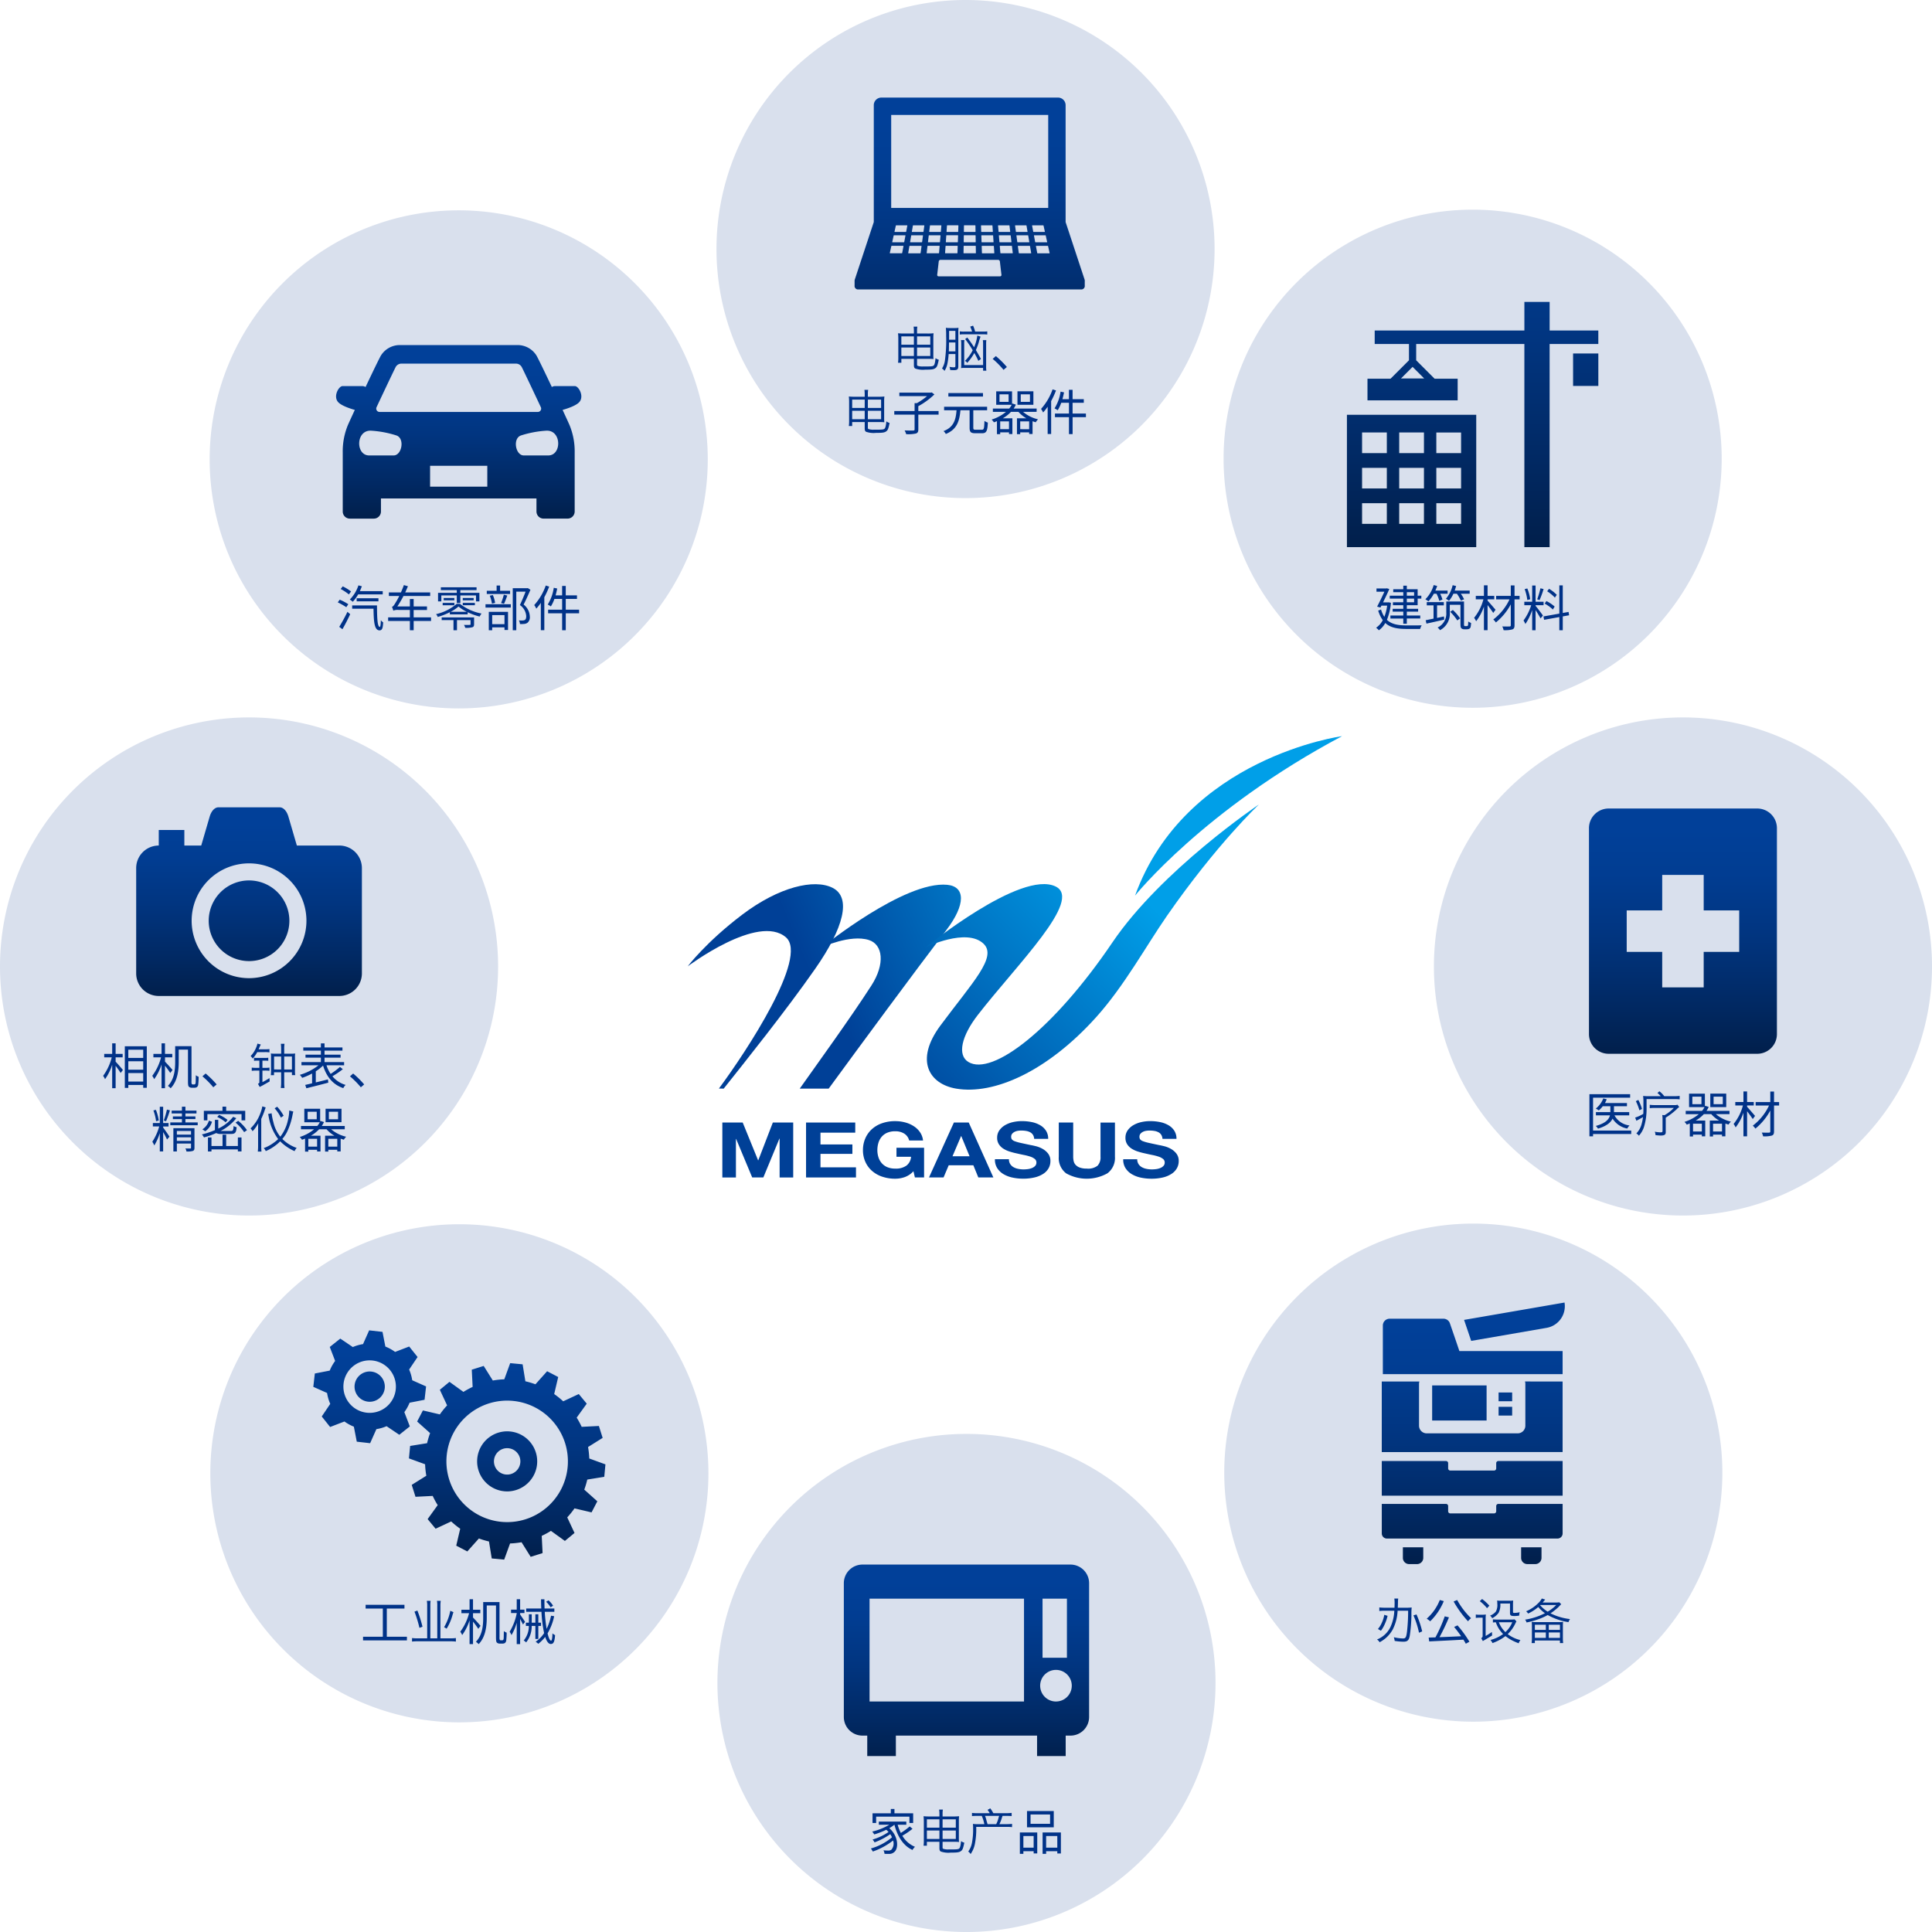 <svg xmlns="http://www.w3.org/2000/svg" xmlns:xlink="http://www.w3.org/1999/xlink" width="550" height="550" viewBox="0 0 550 550">
  <defs>
    <linearGradient id="linear-gradient" x1="3.483" y1="-1.165" x2="-0.006" y2="0.736" gradientUnits="objectBoundingBox">
      <stop offset="0.365" stop-color="#009fe8"/>
      <stop offset="0.8" stop-color="#004097"/>
    </linearGradient>
    <linearGradient id="linear-gradient-2" x1="2.918" y1="-0.912" x2="-0.459" y2="1.002" xlink:href="#linear-gradient"/>
    <linearGradient id="linear-gradient-3" x1="1.319" y1="-0.254" x2="-0.506" y2="1.275" xlink:href="#linear-gradient"/>
    <linearGradient id="linear-gradient-4" x1="-3.612" y1="25.55" x2="-6.242" y2="27.999" xlink:href="#linear-gradient"/>
    <linearGradient id="linear-gradient-5" x1="0.5" y1="0.983" x2="0.5" y2="0.087" gradientUnits="objectBoundingBox">
      <stop offset="0" stop-color="#01204d"/>
      <stop offset="0.206" stop-color="#012963"/>
      <stop offset="0.525" stop-color="#013580"/>
      <stop offset="0.8" stop-color="#013d92"/>
      <stop offset="1" stop-color="#014099"/>
    </linearGradient>
  </defs>
  <g id="グループ_2256" data-name="グループ 2256" transform="translate(12374 21828)">
    <path id="パス_994" data-name="パス 994" d="M70.9,0A70.9,70.9,0,1,1,0,70.9,70.9,70.9,0,0,1,70.9,0Z" transform="translate(-12169.764 -21419.797)" fill="#d9e0ed"/>
    <g id="グループ_1624" data-name="グループ 1624" transform="translate(-13161.875 -22106.5)">
      <rect id="長方形_1145" data-name="長方形 1145" width="203.298" height="141.444" transform="translate(973.982 482.912)" fill="none"/>
      <path id="パス_882" data-name="パス 882" d="M992.531,588.387c7.809-10.513,25.517-37.415,19.106-43.03-7.892-6.913-27.995,8.252-27.995,8.252s5.193-6.9,15.535-14.728c10.453-7.915,20.5-10.262,25.712-7.639,5.486,2.762,3.107,11.518-4.917,23.013-8.351,11.97-20.27,26.849-26.073,34.151" fill="url(#linear-gradient)"/>
      <path id="パス_883" data-name="パス 883" d="M1015.548,588.4c4.89-6.927,14.365-19.98,20.391-29.337,3.978-6.176,3.278-11.691-.718-12.961-5.3-1.684-13.306,2.059-13.306,2.059s23.369-18.95,35.605-17.776c5.172.495,5.339,5.581-.252,12.91-9.059,11.883-24.594,32.938-33.48,45.105" fill="url(#linear-gradient-2)"/>
      <path id="パス_884" data-name="パス 884" d="M1066.233,567.441c11.147-14.374,29.966-32.764,22.168-36.571-9.873-4.819-37.009,17.313-37.009,17.313s11.621-5.655,16.47-1.032c3.976,3.791-3.09,10.932-12.26,23.284-7.41,9.983-3.181,16.657,4.446,17.968,10.776,1.85,25.946-4.883,39.816-20.258,8.049-8.92,14.313-20.416,20.213-28.916,14.225-20.493,26.2-31.721,26.2-31.721s-27.753,18.65-41.731,39.294c-16.713,24.687-34.184,38.148-40.991,34.021C1060.339,578.871,1061.577,573.451,1066.233,567.441Z" fill="url(#linear-gradient-3)"/>
      <path id="パス_885" data-name="パス 885" d="M1169.92,488.071s-44.619,6-58.921,45.391C1111,533.462,1130.558,508.974,1169.92,488.071Z" fill="url(#linear-gradient-4)"/>
      <g id="グループ_1623" data-name="グループ 1623">
        <path id="パス_886" data-name="パス 886" d="M999.308,598.061l4.38,10.752h.053l4.145-10.752h5.8V613.7h-3.87V602.616h-.051l-4.583,11.081h-3.169l-4.582-10.972h-.052V613.7h-3.869V598.061Z" fill="#004097"/>
        <path id="パス_887" data-name="パス 887" d="M1031.347,598.061v2.883h-9.9V604.3h9.086v2.684h-9.086v3.83h10.109V613.7h-14.215V598.061Z" fill="#004097"/>
        <path id="パス_888" data-name="パス 888" d="M1045.475,613.58a8.1,8.1,0,0,1-2.708.473,11.317,11.317,0,0,1-3.877-.626,8.441,8.441,0,0,1-2.906-1.722,7.454,7.454,0,0,1-1.814-2.577,8.053,8.053,0,0,1-.631-3.192,8.369,8.369,0,0,1,.627-3.257,7.646,7.646,0,0,1,1.8-2.622,8.337,8.337,0,0,1,2.9-1.754,11.092,11.092,0,0,1,3.872-.637,10.851,10.851,0,0,1,2.8.36,8.607,8.607,0,0,1,2.442,1.06,6.246,6.246,0,0,1,1.8,1.727,5.164,5.164,0,0,1,.866,2.366H1046.7a3.253,3.253,0,0,0-1.417-1.972,4.7,4.7,0,0,0-2.546-.658,5.6,5.6,0,0,0-2.364.45,4.269,4.269,0,0,0-1.576,1.207,4.863,4.863,0,0,0-.879,1.722,7.239,7.239,0,0,0-.276,2,6.7,6.7,0,0,0,.277,1.919,4.773,4.773,0,0,0,.883,1.679,4.329,4.329,0,0,0,1.581,1.2,5.638,5.638,0,0,0,2.373.45,5.125,5.125,0,0,0,3.176-.86,3.485,3.485,0,0,0,1.3-2.5h-4.148v-2.567h7.86v8.447h-2.614l-.418-1.776A6.123,6.123,0,0,1,1045.475,613.58Z" fill="#004097"/>
        <path id="パス_889" data-name="パス 889" d="M1063.653,598.061l7.011,15.636h-4.28l-1.417-3.474h-7.012l-1.469,3.474h-4.148l7.088-15.636Zm.238,9.6-2.364-5.741h-.052l-2.443,5.741Z" fill="#004097"/>
        <path id="パス_890" data-name="パス 890" d="M1075.442,609.851a2.68,2.68,0,0,0,.908.888,4.33,4.33,0,0,0,1.33.5,7.516,7.516,0,0,0,1.579.164,9.879,9.879,0,0,0,1.184-.077,4.774,4.774,0,0,0,1.186-.3,2.593,2.593,0,0,0,.92-.6,1.361,1.361,0,0,0,.368-.978,1.264,1.264,0,0,0-.485-1.031,4.066,4.066,0,0,0-1.276-.659,14.848,14.848,0,0,0-1.787-.461q-1-.2-2.025-.439a20.214,20.214,0,0,1-2.051-.538,7.523,7.523,0,0,1-1.787-.822,4.165,4.165,0,0,1-1.276-1.262,3.319,3.319,0,0,1-.487-1.834,3.582,3.582,0,0,1,.619-2.1,5.1,5.1,0,0,1,1.615-1.481,7.748,7.748,0,0,1,2.261-.878,11.4,11.4,0,0,1,2.522-.286,14.179,14.179,0,0,1,2.824.275,7.8,7.8,0,0,1,2.4.892,4.907,4.907,0,0,1,1.669,1.572,4.169,4.169,0,0,1,.617,2.313h-3.988a2.416,2.416,0,0,0-.355-1.162,2.144,2.144,0,0,0-.8-.722,3.832,3.832,0,0,0-1.146-.373,8.415,8.415,0,0,0-1.407-.11,5.828,5.828,0,0,0-1,.087,3.059,3.059,0,0,0-.908.308,2.174,2.174,0,0,0-.672.548,1.3,1.3,0,0,0-.263.833,1.219,1.219,0,0,0,.212.745,1.854,1.854,0,0,0,.827.526,11.864,11.864,0,0,0,1.71.482q1.089.243,2.852.615.526.087,1.459.317a7.747,7.747,0,0,1,1.854.735,5.221,5.221,0,0,1,1.591,1.348,3.37,3.37,0,0,1,.669,2.16,4.114,4.114,0,0,1-.5,1.994,4.562,4.562,0,0,1-1.484,1.589,7.694,7.694,0,0,1-2.444,1.042,13.782,13.782,0,0,1-3.377.373,14.144,14.144,0,0,1-3.009-.318,8.323,8.323,0,0,1-2.575-.994,5.3,5.3,0,0,1-1.775-1.729,4.461,4.461,0,0,1-.63-2.5h3.988A2.468,2.468,0,0,0,1075.442,609.851Z" fill="#004097"/>
        <path id="パス_891" data-name="パス 891" d="M1103.148,612.508a12.029,12.029,0,0,1-11.776.011,5.482,5.482,0,0,1-2.087-4.732v-9.726h4.106v9.717a5.989,5.989,0,0,0,.132,1.248,2.33,2.33,0,0,0,.554,1.083,3.048,3.048,0,0,0,1.174.765,5.608,5.608,0,0,0,2.017.3,4.377,4.377,0,0,0,3.057-.821,3.444,3.444,0,0,0,.844-2.571v-9.717h4.107v9.726A5.444,5.444,0,0,1,1103.148,612.508Z" fill="#004097"/>
        <path id="パス_892" data-name="パス 892" d="M1111.965,609.851a2.691,2.691,0,0,0,.909.888,4.334,4.334,0,0,0,1.331.5,7.5,7.5,0,0,0,1.579.164,9.919,9.919,0,0,0,1.184-.077,4.776,4.776,0,0,0,1.185-.3,2.6,2.6,0,0,0,.92-.6,1.357,1.357,0,0,0,.369-.978,1.265,1.265,0,0,0-.486-1.031,4.069,4.069,0,0,0-1.276-.659,14.727,14.727,0,0,0-1.788-.461q-1-.2-2.023-.439a20.072,20.072,0,0,1-2.051-.538,7.554,7.554,0,0,1-1.789-.822,4.183,4.183,0,0,1-1.275-1.262,3.318,3.318,0,0,1-.486-1.834,3.575,3.575,0,0,1,.618-2.1,5.109,5.109,0,0,1,1.615-1.481,7.743,7.743,0,0,1,2.26-.878,11.412,11.412,0,0,1,2.523-.286,14.172,14.172,0,0,1,2.824.275,7.786,7.786,0,0,1,2.4.892,4.9,4.9,0,0,1,1.669,1.572,4.169,4.169,0,0,1,.617,2.313h-3.987a2.416,2.416,0,0,0-.356-1.162,2.13,2.13,0,0,0-.8-.722,3.8,3.8,0,0,0-1.144-.373,8.428,8.428,0,0,0-1.409-.11,5.833,5.833,0,0,0-1,.087,3.052,3.052,0,0,0-.908.308,2.174,2.174,0,0,0-.672.548,1.293,1.293,0,0,0-.262.833,1.225,1.225,0,0,0,.211.745,1.852,1.852,0,0,0,.828.526,11.771,11.771,0,0,0,1.709.482q1.089.243,2.853.615.525.087,1.458.317a7.753,7.753,0,0,1,1.855.735,5.227,5.227,0,0,1,1.589,1.348,3.359,3.359,0,0,1,.671,2.16,4.1,4.1,0,0,1-.5,1.994,4.553,4.553,0,0,1-1.484,1.589A7.689,7.689,0,0,1,1119,613.68a13.793,13.793,0,0,1-3.377.373,14.154,14.154,0,0,1-3.01-.318,8.323,8.323,0,0,1-2.575-.994,5.293,5.293,0,0,1-1.774-1.729,4.463,4.463,0,0,1-.631-2.5h3.988A2.486,2.486,0,0,0,1111.965,609.851Z" fill="#004097"/>
      </g>
    </g>
    <path id="パス_995" data-name="パス 995" d="M70.9,0A70.9,70.9,0,1,1,0,70.9,70.9,70.9,0,0,1,70.9,0Z" transform="translate(-12170.033 -21828)" fill="#d9e0ed"/>
    <path id="パス_996" data-name="パス 996" d="M70.9,0A70.9,70.9,0,1,1,0,70.9,70.9,70.9,0,0,1,70.9,0Z" transform="translate(-11965.797 -21623.764)" fill="#d9e0ed"/>
    <path id="パス_1006" data-name="パス 1006" d="M70.9,0A70.9,70.9,0,1,1,0,70.9,70.9,70.9,0,0,1,70.9,0Z" transform="translate(-12374 -21623.764)" fill="#d9e0ed"/>
    <path id="パス_997" data-name="パス 997" d="M70.9,0A70.9,70.9,0,1,1,0,70.9,70.9,70.9,0,0,1,70.9,0Z" transform="translate(-12314.315 -21768.125)" fill="#d9e0ed"/>
    <path id="パス_998" data-name="パス 998" d="M70.9,0A70.9,70.9,0,1,1,0,70.9,70.9,70.9,0,0,1,70.9,0Z" transform="translate(-12025.482 -21479.672)" fill="#d9e0ed"/>
    <path id="パス_999" data-name="パス 999" d="M70.9,0A70.9,70.9,0,1,1,0,70.9,70.9,70.9,0,0,1,70.9,0Z" transform="translate(-12025.672 -21768.314)" fill="#d9e0ed"/>
    <path id="パス_1000" data-name="パス 1000" d="M70.9,0A70.9,70.9,0,1,1,0,70.9,70.9,70.9,0,0,1,70.9,0Z" transform="translate(-12314.125 -21479.482)" fill="#d9e0ed"/>
    <path id="パス_1001" data-name="パス 1001" d="M-13.8-9.562v-.672a6.571,6.571,0,0,1,.084-1.288h-1.064a9.481,9.481,0,0,1,.084,1.288v.672h-3.15c-.434,0-.924-.028-1.372-.07a13.5,13.5,0,0,1,.084,1.582v5.516a9.25,9.25,0,0,1-.084,1.3h.952v-1.12h3.57V-.588c0,.588.1.84.406,1.008A6.587,6.587,0,0,0-11.48.728c1.918,0,2.464-.084,2.968-.49.406-.308.56-.728.9-2.338A2.632,2.632,0,0,1-8.3-2.394a2.532,2.532,0,0,0-.238-.14c-.126,1.3-.28,1.876-.546,2.1-.238.2-.686.252-2.086.252h-.9a4.391,4.391,0,0,1-1.568-.182A.352.352,0,0,1-13.8-.7V-2.352h3.29a13.008,13.008,0,0,1,1.4.056,8.717,8.717,0,0,1-.056-1.19v-4.83A12.252,12.252,0,0,1-9.1-9.632a15.206,15.206,0,0,1-1.806.07Zm-.9.812v2.38h-3.57V-8.75Zm0,3.178v2.408h-3.57V-5.572Zm.9-3.178h3.766v2.38H-13.8Zm0,3.178h3.766v2.408H-13.8ZM3.36-8.988a12.513,12.513,0,0,1-.924,3.346A31.669,31.669,0,0,0,.5-8.414l-.6.434A34.428,34.428,0,0,1,2.044-4.8,11.52,11.52,0,0,1-.168-1.764c.448.266.49.308.644.574a14.571,14.571,0,0,0,2.03-2.828c.49.868.686,1.246,1.148,2.24L4.4-2.31C3.864-3.29,3.262-4.326,2.94-4.844a15.89,15.89,0,0,0,.812-2.142,11.47,11.47,0,0,1,.532-1.68ZM-2.884-3.71V-.364c0,.35-.084.42-.448.42a5.758,5.758,0,0,1-1.246-.14,2.652,2.652,0,0,1,.2.9A9.6,9.6,0,0,0-3.3.868c.98,0,1.246-.238,1.246-1.134V-9.772A11.417,11.417,0,0,1-2-11.186a6.479,6.479,0,0,1-1.106.07H-4.354a8.673,8.673,0,0,1-1.246-.07,20.559,20.559,0,0,1,.084,2.324,41.662,41.662,0,0,1-.378,7.168,5.682,5.682,0,0,1-.8,2.086,2.991,2.991,0,0,1,.714.686,6.229,6.229,0,0,0,.84-2.142A20.536,20.536,0,0,0-4.8-3.71Zm0-4.088H-4.69l.014-.406v-2.114h1.792Zm0,.784V-4.48H-4.76c.028-.434.042-.91.042-1.442,0-.238.014-.6.014-1.092ZM2.73-10.108A8.414,8.414,0,0,0,2.142-11.8l-.812.28a7.747,7.747,0,0,1,.532,1.414H-.392a5.428,5.428,0,0,1-1.232-.084v.924a7.4,7.4,0,0,1,1.218-.07H4.97a9.208,9.208,0,0,1,1.218.07v-.91a7.443,7.443,0,0,1-1.26.07Zm2.2,2.436A7.214,7.214,0,0,1,5-6.608V-.574H-.378V-6.65a4.789,4.789,0,0,1,.07-1.036h-.98a5.909,5.909,0,0,1,.07,1.106V-.77A8.06,8.06,0,0,1-1.274.28,8.548,8.548,0,0,1-.168.224H5v.8h.938a6.2,6.2,0,0,1-.07-1.176v-6.4a8.1,8.1,0,0,1,.056-1.12ZM10.822.784l.952-.812A26.278,26.278,0,0,0,8.638-3.136l-.91.8A23.324,23.324,0,0,1,10.822.784ZM-27.8,8.438V7.766a6.571,6.571,0,0,1,.084-1.288h-1.064A9.481,9.481,0,0,1-28.7,7.766v.672h-3.15c-.434,0-.924-.028-1.372-.07a13.5,13.5,0,0,1,.084,1.582v5.516a9.25,9.25,0,0,1-.084,1.3h.952v-1.12h3.57v1.764c0,.588.1.84.406,1.008a6.587,6.587,0,0,0,2.814.308c1.918,0,2.464-.084,2.968-.49.406-.308.56-.728.9-2.338a2.632,2.632,0,0,1-.686-.294,2.532,2.532,0,0,0-.238-.14c-.126,1.3-.28,1.876-.546,2.1-.238.2-.686.252-2.086.252h-.9a4.391,4.391,0,0,1-1.568-.182A.352.352,0,0,1-27.8,17.3V15.648h3.29a13.008,13.008,0,0,1,1.4.056,8.717,8.717,0,0,1-.056-1.19V9.684a12.251,12.251,0,0,1,.07-1.316,15.206,15.206,0,0,1-1.806.07Zm-.9.812v2.38h-3.57V9.25Zm0,3.178v2.408h-3.57V12.428Zm.9-3.178h3.766v2.38H-27.8Zm0,3.178h3.766v2.408H-27.8Zm20.132.07H-13.44V11.126A21.164,21.164,0,0,0-8.862,7.78l-.756-.574-.252.056h-8.974V8.27h7.882a17.815,17.815,0,0,1-2.884,1.988H-14.5V12.5h-5.782v1.036H-14.5V17.72c0,.252-.084.322-.392.336s-1.33.014-2.45-.028a4.933,4.933,0,0,1,.448,1.064,10.373,10.373,0,0,0,2.758-.182c.518-.168.7-.49.7-1.19V13.534h5.768ZM4.97,7.388H-4.886v.994H4.97ZM2.87,17.832c-.546,0-.658-.1-.658-.574v-4.97H6.146V11.28H-6.1v1.008h3.542c-.21,2.618-.728,4.8-3.71,5.936a2.8,2.8,0,0,1,.658.812c3.22-1.3,3.892-3.752,4.158-6.748H1.162v4.984c0,1.19.336,1.554,1.582,1.554h2c1.218,0,1.5-.658,1.61-3.038a3.23,3.23,0,0,1-.966-.462c-.07,2.142-.154,2.506-.714,2.506ZM18.34,9.894H15.722V7.752H18.34Zm.98-3H14.784v3.836H19.32Zm-3.752,10.78V15.452h2.548v2.226Zm-3.192,0H9.87V15.452h2.506Zm-.112-7.784H9.674V7.752h2.59Zm7.98,2.842V11.8H13.706a7.944,7.944,0,0,0,.63-1.12l-1.008-.322-.084.182V6.9H8.736v3.836h4.41a5.892,5.892,0,0,1-.714,1.064H7.784v.938h3.738a11.873,11.873,0,0,1-4.088,2.2,4.264,4.264,0,0,1,.644.784,9.272,9.272,0,0,0,.868-.336v3.71H9.87v-.518h2.506v.476h.966V14.57h-2.73a10.2,10.2,0,0,0,2.338-1.834h2.114a8.669,8.669,0,0,0,2.254,1.834H14.644v4.522h.924v-.518h2.548v.476h.966V15.41c.294.112.6.21.9.294a4.7,4.7,0,0,1,.658-.84,10.069,10.069,0,0,1-4.27-2.128Zm4.536-6.4A16.149,16.149,0,0,1,21.5,11.9a5.821,5.821,0,0,1,.588,1.022A15.87,15.87,0,0,0,23.38,11.28v7.77h.994V9.67A24.52,24.52,0,0,0,25.76,6.646Zm9.492,6.888H30.478V10.16H33.67V9.138H30.478V6.464H29.442V9.138H27.58c.182-.63.336-1.288.462-1.946l-.98-.21a12.389,12.389,0,0,1-1.722,4.774,6.056,6.056,0,0,1,.9.532,10.759,10.759,0,0,0,1.008-2.128h2.2v3.066h-3.99v1.022h3.99v4.83h1.036v-4.83h3.794Z" transform="translate(-12099.135 -21723.494)" fill="#003288"/>
    <path id="パス_1007" data-name="パス 1007" d="M-37.982-7.742h2v-.98h-2v-3h-.98v3H-41.23v.98h2.142a14.937,14.937,0,0,1-2.45,5.264,5.792,5.792,0,0,1,.546.952,14.64,14.64,0,0,0,2.03-4.116V1.05h.98V-5.32a22.932,22.932,0,0,1,1.428,2.03l.644-.854c-.294-.378-1.582-1.862-2.072-2.366Zm3.612,6.9V-3.262h4.242V-.84Zm4.242-9.072v2.338H-34.37V-9.912Zm-4.242,3.29h4.242v2.408H-34.37Zm-.994-4.27V.966h.994V.126h4.242v.8h1.022V-10.892Zm13.58,6.748c-.308-.378-1.638-1.876-2.142-2.366V-7.742h2.072v-.98h-2.072v-3h-.98v3H-27.23v.98h2.184a15.1,15.1,0,0,1-2.506,5.264,5.792,5.792,0,0,1,.546.952,14.944,14.944,0,0,0,2.1-4.186V1.05h.98v-6.4a24.761,24.761,0,0,1,1.5,2.058ZM-16.03-.028a.391.391,0,0,1-.252-.084,1.634,1.634,0,0,1-.1-.8V-10.92h-4.648v4.452c0,2.156-.2,4.928-2.072,6.86a4.12,4.12,0,0,1,.784.672c2-2.058,2.3-5.208,2.3-7.518V-9.94h2.632V-.994c0,1.2.084,1.456.294,1.652a1.231,1.231,0,0,0,.8.252h.7A1.407,1.407,0,0,0-14.84.742a1.126,1.126,0,0,0,.378-.784,19.464,19.464,0,0,0,.112-2.17,2.611,2.611,0,0,1-.8-.434c-.014.924-.028,1.652-.042,1.988-.028.308-.07.448-.14.518a.382.382,0,0,1-.308.112Zm5.852.812.952-.812a26.278,26.278,0,0,0-3.136-3.108l-.91.8A23.324,23.324,0,0,1-10.178.784ZM9.142-8.778h-1.6a10.168,10.168,0,0,1-1.33-.056,9.019,9.019,0,0,1,.056,1.176v3.542A12.014,12.014,0,0,1,6.2-2.66h.91v-.826h2.03V-.7a11.247,11.247,0,0,1-.1,1.694h1.05A13.184,13.184,0,0,1,10.01-.714V-3.486h2.2v.812h.938a8.7,8.7,0,0,1-.07-1.442V-7.644a7.166,7.166,0,0,1,.056-1.19,10.7,10.7,0,0,1-1.344.056H10.01v-1.26a9.856,9.856,0,0,1,.084-1.554H9.058a11.666,11.666,0,0,1,.084,1.54Zm0,.812v3.682H7.126V-7.966Zm.868,3.682V-7.966h2.2v3.682ZM2.94-6.8v2.058H2.1a11.018,11.018,0,0,1-1.33-.07v.91a11.11,11.11,0,0,1,1.316-.07H2.94V-.56c-.042.14-.126.21-.406.35l.5.9c.126-.07.126-.07.84-.434.168-.1.84-.476,1.988-1.134l-.042-.966A17.066,17.066,0,0,1,3.808-.686v-3.29h.714a9.929,9.929,0,0,1,1.288.07v-.91a8.575,8.575,0,0,1-1.288.07H3.808V-6.8h.728c.322,0,.63.014.938.042V-7.63a5.906,5.906,0,0,1-.938.056H2.352a5.578,5.578,0,0,1-.938-.056v.882c.252-.028.644-.056.924-.056ZM4.466-9.226a8.812,8.812,0,0,1,1.344.07v-.938a9.528,9.528,0,0,1-1.344.07H2.716c.084-.182.112-.224.154-.322a10.917,10.917,0,0,1,.476-1.05l-.966-.252a5.287,5.287,0,0,1-.322,1.05A7.493,7.493,0,0,1,.448-8.106a3.266,3.266,0,0,1,.588.714A8.038,8.038,0,0,0,2.324-9.226ZM25.872-5.012a20.372,20.372,0,0,1-2.646,1.988,9.442,9.442,0,0,1-1.176-2.45h5.012v-.91H21.49v-1.26h4.564V-8.5H21.49V-9.646h5.1v-.91h-5.1v-1.162H20.454v1.162H15.442v.91h5.012V-8.5H16.072v.854h4.382v1.26h-5.53v.91h4.844a15.378,15.378,0,0,1-5.306,2.716,6.685,6.685,0,0,1,.672.854,17.937,17.937,0,0,0,2.814-1.232V-.35c-.728.182-1.4.336-1.96.462l.336.952C17.99.644,20.37.056,22.568-.532l-.112-.924C21.294-1.162,20.1-.868,19-.6V-3.766A12.58,12.58,0,0,0,21.07-5.4c.98,3.164,2.772,5.418,5.754,6.426A3.337,3.337,0,0,1,27.5.112,7.607,7.607,0,0,1,23.73-2.352,25.206,25.206,0,0,0,26.7-4.368Zm5.95,5.8.952-.812a26.277,26.277,0,0,0-3.136-3.108l-.91.8A23.325,23.325,0,0,1,31.822.784ZM-25.7,10.244a13.311,13.311,0,0,0-.812-3.038l-.714.168a13.21,13.21,0,0,1,.756,3.066Zm1.246,1.694h1.54v-.98h-1.54V6.324h-.952v4.634h-1.974v.98h1.806a15.478,15.478,0,0,1-1.96,4.354,5.805,5.805,0,0,1,.56,1.05,15.7,15.7,0,0,0,1.568-3.514V19.05h.952V13.534a21.427,21.427,0,0,1,1.106,2.114l.7-.8c-.266-.434-1.428-2.128-1.806-2.6Zm.826-1.484a31.319,31.319,0,0,0,1.106-3.108l-.854-.21a25.173,25.173,0,0,1-.9,3.108Zm3.08,5.6V15.018h4.032v1.036Zm4.032-2.828v1.036h-4.032V13.226Zm.98-.8h-6.006v6.636h.994V16.8h4.032V18c0,.154-.042.21-.224.21s-.742,0-1.372-.014a2.894,2.894,0,0,1,.294.868,5.8,5.8,0,0,0,1.806-.154c.378-.154.476-.406.476-.91Zm-2.576-1.638V9.838h2.842V9.082h-2.842V8.228h3.15v-.8h-3.15V6.31h-.994V7.43h-2.926v.8h2.926v.854h-2.576v.756h2.576v.952h-3.318v.8h7.812v-.8Zm6.258-2.366h9.716V10.2h1.05V7.486H-6.51V6.3H-7.56v1.19h-5.306V10.2h1.008ZM-6.1,10.09A10.18,10.18,0,0,0-8.526,8.634l-.532.6a9.663,9.663,0,0,1,2.394,1.526Zm-5.32.182a4.378,4.378,0,0,1-1.862,2.478l.8.56a4.829,4.829,0,0,0,1.932-2.716ZM-5.1,14.066c1.148,0,1.442-.378,1.568-1.918a2.73,2.73,0,0,1-.868-.336c-.056,1.218-.168,1.414-.8,1.414H-8.12a13.311,13.311,0,0,0,4.494-3.64l-.9-.392A11.815,11.815,0,0,1-8.764,12.54V10.048h-.952v2.926a21.356,21.356,0,0,1-3.71,1.232,4.14,4.14,0,0,1,.6.854,25.168,25.168,0,0,0,3.486-1.246,2.63,2.63,0,0,0,1.414.252Zm1.918,3.444H-6.51V14.276H-7.546V17.51H-10.7V15.074H-11.7v3.99H-10.7v-.6h7.518v.574h1.036V15.074H-3.178Zm-.658-6.664a12.588,12.588,0,0,1,2.45,2.716l.8-.574a11.826,11.826,0,0,0-2.506-2.646ZM11.438,7.388v.154a12.744,12.744,0,0,1-.378,2.66A11.753,11.753,0,0,1,8.9,14.85a10.137,10.137,0,0,1-1.946-4.032,18.346,18.346,0,0,1-.532-2.632L5.418,8.4a3.4,3.4,0,0,1,.14.546,14.808,14.808,0,0,0,2.73,6.58,8.6,8.6,0,0,1-1.19.994A11.22,11.22,0,0,1,4.172,18.1a2.633,2.633,0,0,1,.588.854A12.808,12.808,0,0,0,7.574,17.3a9.954,9.954,0,0,0,1.288-1.134c.266.266.42.406.658.616a13.659,13.659,0,0,0,3.444,2.184,3.156,3.156,0,0,1,.6-.924,10.531,10.531,0,0,1-4.088-2.548,9.319,9.319,0,0,0,1.47-2.282A19.319,19.319,0,0,0,12.334,8.9c.084-.448.168-.868.266-1.218ZM2.576,17.412a14.426,14.426,0,0,1-.084,1.68h1.05a14.423,14.423,0,0,1-.07-1.638V9.8c.406-.91.616-1.442.812-1.974.322-.952.322-.952.462-1.3L3.78,6.212a10.14,10.14,0,0,1-.574,2A11.381,11.381,0,0,1,.42,12.5a2.489,2.489,0,0,1,.574.8,9.262,9.262,0,0,0,1.624-2.282c-.028.714-.042,1.19-.042,1.722ZM9.842,8.886A12.4,12.4,0,0,0,8.008,6.324l-.728.448A11.249,11.249,0,0,1,9.058,9.418Zm15.5,1.008H22.722V7.752H25.34Zm.98-3H21.784v3.836H26.32Zm-3.752,10.78V15.452h2.548v2.226Zm-3.192,0H16.87V15.452h2.506Zm-.112-7.784h-2.59V7.752h2.59Zm7.98,2.842V11.8H20.706a7.944,7.944,0,0,0,.63-1.12l-1.008-.322-.084.182V6.9H15.736v3.836h4.41a5.892,5.892,0,0,1-.714,1.064H14.784v.938h3.738a11.873,11.873,0,0,1-4.088,2.2,4.264,4.264,0,0,1,.644.784,9.272,9.272,0,0,0,.868-.336v3.71h.924v-.518h2.506v.476h.966V14.57h-2.73a10.2,10.2,0,0,0,2.338-1.834h2.114a8.669,8.669,0,0,0,2.254,1.834H21.644v4.522h.924v-.518h2.548v.476h.966V15.41c.294.112.6.21.9.294a4.7,4.7,0,0,1,.658-.84,10.069,10.069,0,0,1-4.27-2.128Z" transform="translate(-12303.102 -21519.258)" fill="#003288"/>
    <path id="パス_1002" data-name="パス 1002" d="M-14.728-.588H-25.592V-9.954h10.556v-.994H-26.628v12h1.036V.392h10.864ZM-15.3-4.914v-.924h-4.34v-1.68h3.7v-.9h-6.272A8.443,8.443,0,0,0-21.7-9.492l-.98-.238a7.009,7.009,0,0,1-2.128,2.884,7.28,7.28,0,0,1,.854.518,7.051,7.051,0,0,0,1.12-1.19h2.17v1.68H-24.78v.924h4c-.266,1.078-1.176,2.226-4.032,3.01a4.1,4.1,0,0,1,.63.77c2.478-.756,3.64-1.778,4.144-2.856a6.327,6.327,0,0,0,4.186,2.828,3.664,3.664,0,0,1,.644-.882,5.571,5.571,0,0,1-4.284-2.87Zm9.982-5.46a7.3,7.3,0,0,0-1.386-1.4l-.56.49a6.173,6.173,0,0,1,.938.91H-9.744a12.273,12.273,0,0,1-1.6-.07A13.891,13.891,0,0,1-11.256-8.5v1.764c0,.294-.014.686-.014.924-.014.28-.014.28-.028.476a10.613,10.613,0,0,1-2.31,1.05l.364.91c.224-.126.224-.126.364-.21,1.05-.56,1.078-.574,1.5-.84a10.946,10.946,0,0,1-.308,1.666,6.279,6.279,0,0,1-1.582,3,2.192,2.192,0,0,1,.728.644,6.882,6.882,0,0,0,1.428-2.45,17.09,17.09,0,0,0,.756-5.418V-9.548h7.882a10.372,10.372,0,0,1,1.54.07v-.98a10.844,10.844,0,0,1-1.554.084ZM-13.412-8.96a13.459,13.459,0,0,1,1.008,2.6l.742-.378A13.14,13.14,0,0,0-12.7-9.31ZM-2.6-7.028A12.008,12.008,0,0,1-5.236-4.97l-.658-.042A6.527,6.527,0,0,1-5.81-3.864V-.518c0,.35-.112.434-.546.434A8.463,8.463,0,0,1-8.008-.266a4.319,4.319,0,0,1,.2.98c.994.1,1.232.112,1.484.112C-5.292.826-4.9.574-4.9-.1V-4.27A19.862,19.862,0,0,0-1.764-6.678a3.946,3.946,0,0,1,.5-.462,2.394,2.394,0,0,0,.2-.154l-.49-.658a2.4,2.4,0,0,1-.98.112H-8.12a10.6,10.6,0,0,1-1.33-.084v.966a9.3,9.3,0,0,1,1.33-.07ZM11.34-8.106H8.722v-2.142H11.34Zm.98-3H7.784v3.836H12.32ZM8.568-.322V-2.548h2.548V-.322Zm-3.192,0H2.87V-2.548H5.376ZM5.264-8.106H2.674v-2.142h2.59Zm7.98,2.842V-6.2H6.706a7.944,7.944,0,0,0,.63-1.12L6.328-7.644l-.084.182V-11.1H1.736v3.836h4.41A5.892,5.892,0,0,1,5.432-6.2H.784v.938H4.522a11.873,11.873,0,0,1-4.088,2.2,4.264,4.264,0,0,1,.644.784,9.272,9.272,0,0,0,.868-.336v3.71H2.87V.574H5.376V1.05h.966V-3.43H3.612A10.2,10.2,0,0,0,5.95-5.264H8.064A8.669,8.669,0,0,0,10.318-3.43H7.644V1.092h.924V.574h2.548V1.05h.966V-2.59c.294.112.6.21.9.294a4.7,4.7,0,0,1,.658-.84,10.069,10.069,0,0,1-4.27-2.128Zm7.28.5c-.35-.406-1.75-2.044-2.268-2.6v-.364h1.9v-.994h-1.9v-3H17.22v3H14.9v.994h2.17A13.992,13.992,0,0,1,14.42-2.464a4.606,4.606,0,0,1,.574.98A14.421,14.421,0,0,0,17.22-5.67V1.05h1.036V-6.1c.574.756,1.3,1.736,1.61,2.24ZM27.37-8.708H25.928V-11.69H24.864v2.982H20.692v.994H24.5a15.386,15.386,0,0,1-4.62,5.726,4.693,4.693,0,0,1,.742.84A17.045,17.045,0,0,0,24.864-6.3V-.336c0,.252-.1.322-.35.336s-1.162.014-2.072-.014A4.617,4.617,0,0,1,22.82,1.05,8.1,8.1,0,0,0,25.284.84c.462-.154.644-.476.644-1.19V-7.714H27.37Z" transform="translate(-11894.898 -21505.563)" fill="#003288"/>
    <path id="パス_1008" data-name="パス 1008" d="M-21.63-9.142v-.924h-6.5c.2-.448.392-.924.56-1.386l-.98-.252A10.143,10.143,0,0,1-31-7.672a5.552,5.552,0,0,1,.84.644,10.981,10.981,0,0,0,1.54-2.114Zm-1.218,1.988v-.882h-6.2v.882Zm-7.8-2.814a13.225,13.225,0,0,0-2.366-1.456l-.588.756a13.266,13.266,0,0,1,2.338,1.54Zm-.784,3.626A14.718,14.718,0,0,0-33.88-7.63l-.546.77A18.66,18.66,0,0,1-32-5.488ZM-33.1.784c.728-1.246,1.568-2.9,2.212-4.284l-.784-.672A47.049,47.049,0,0,1-34.006.1Zm2.772-6.776v.938h6.076c.056,3.7.238,6.146,1.708,6.16.77-.014.952-.63,1.036-2.282a3.29,3.29,0,0,1-.658-.6c-.028,1.092-.1,1.9-.294,1.9-.7,0-.784-2.66-.8-6.118Zm22.456,3.4h-4.956V-4.7H-9.03V-5.7h-3.794V-7.812H-13.9V-5.7h-3.57a30.535,30.535,0,0,0,1.75-2.982h7.6V-9.688h-7.112c.28-.574.532-1.176.784-1.764l-1.162-.336c-.238.7-.546,1.428-.84,2.1h-3.43V-8.68h2.954a19.749,19.749,0,0,1-1.106,2c-.364.616-.658,1.022-.966,1.092.14.308.322.854.392,1.078a3.178,3.178,0,0,1,1.5-.2H-13.9V-2.59H-20.09v1.022H-13.9V1.078h1.078V-1.568h4.956Zm2.926-6.258h4.4v2.156H.462V-8.848H4.928V-7.14h.966V-9.576H.462v-.784h4.62v-.8H-5.082v.8H-.546v.784H-5.88V-7.14h.938Zm6.1,2.8H4.606V-6.72H1.162Zm0-2.058v.658H4.256v-.658ZM-4.564-6.048h3.332V-6.72H-4.564Zm.294-2.058v.658h3.024v-.658Zm8.652,5.53H-4.844v.756h3.36V1.064H-.49V-1.82H3.374V-.658c0,.168-.056.21-.266.21-.182,0-.812.014-1.6,0a3.056,3.056,0,0,1,.35.826,6.5,6.5,0,0,0,2-.154c.42-.126.518-.378.518-.868Zm-6.664-1.61a10.952,10.952,0,0,0,2.226-1.5,11.6,11.6,0,0,0,2.338,1.5ZM-.574-6.44A13.634,13.634,0,0,1-6.44-3.514a2.939,2.939,0,0,1,.476.8A19.553,19.553,0,0,0-2.52-4.06v.616H2.548V-4.06A17.676,17.676,0,0,0,5.964-2.828,5.061,5.061,0,0,1,6.5-3.682,14.472,14.472,0,0,1,.35-6.44Zm15.2-3.724H11.788v-1.5h-.994v1.5h-2.8v.91H14.63Zm-1.722,3.71c.294-.616.63-1.54.924-2.352l-.98-.238a18.944,18.944,0,0,1-.784,2.38ZM10.36-6.706a8.291,8.291,0,0,0-.644-2.24l-.868.182A9.678,9.678,0,0,1,9.464-6.5Zm2.674,3.472V-.658h-3.5V-3.234ZM8.568,1.078h.966V.252h3.5V.994h1.008V-4.158H8.568ZM7.63-5.376h7.2v-.952H7.63Zm12.04-5.558-.168.042H15.386V1.064h1.008V-9.912H19.04c-.434,1.12-1.05,2.632-1.624,3.808a4.166,4.166,0,0,1,1.806,3.136c0,.5-.084.924-.378,1.106a1.419,1.419,0,0,1-.6.154,7.719,7.719,0,0,1-1.106-.028A2.42,2.42,0,0,1,17.43-.7a8.64,8.64,0,0,0,1.218-.028,2.006,2.006,0,0,0,.91-.308,2.046,2.046,0,0,0,.686-1.82A4.526,4.526,0,0,0,18.48-6.244c.658-1.274,1.372-2.884,1.946-4.2Zm5.11-.728A16.149,16.149,0,0,1,21.5-6.1a5.821,5.821,0,0,1,.588,1.022A15.87,15.87,0,0,0,23.38-6.72V1.05h.994V-8.33a24.52,24.52,0,0,0,1.386-3.024Zm9.492,6.888H30.478V-7.84H33.67V-8.862H30.478v-2.674H29.442v2.674H27.58c.182-.63.336-1.288.462-1.946l-.98-.21A12.389,12.389,0,0,1,25.34-6.244a6.056,6.056,0,0,1,.9.532A10.759,10.759,0,0,0,27.244-7.84h2.2v3.066h-3.99v1.022h3.99v4.83h1.036v-4.83h3.794Z" transform="translate(-12243.417 -21649.654)" fill="#003288"/>
    <path id="パス_1003" data-name="パス 1003" d="M-18.732-9.772h2.072v1.008h-2.072ZM-16.66-6.9h-2.072V-7.938h2.072Zm-3.08,0h-2.954v.84h2.954v1.036h-3.024v.8h3.024v1.106h-3.668v.854h3.668V-.784h1.008V-2.268h3.822v-.854h-3.822V-4.228h3.22v-.8h-3.22V-6.062h3.08V-7.938h1.05v-.826h-1.05V-10.6h-3.08v-1.008H-19.74V-10.6H-22.6v.826h2.856v1.008h-3.85v.826h3.85Zm-4.116.014-.2.028h-1.442c.644-1.33,1.33-2.744,1.778-3.808l-.714-.21-.168.056H-27.37V-9.9h2.254c-.56,1.232-1.372,2.926-2.072,4.242l.952.266.28-.546h1.624a13.282,13.282,0,0,1-.8,3.192,7.6,7.6,0,0,1-.938-2.086l-.812.308a9.017,9.017,0,0,0,1.3,2.73,5.871,5.871,0,0,1-1.9,2.156,3.538,3.538,0,0,1,.784.728A6.241,6.241,0,0,0-24.864-.994C-23.394.364-21.378.7-18.844.7h3.906A3.687,3.687,0,0,1-14.5-.322c-.728.014-3.738.014-4.312.014C-21.14-.308-23.044-.6-24.4-1.89a16.985,16.985,0,0,0,1.148-4.844ZM-4.48-9.324a10.988,10.988,0,0,1,1.134,1.96l.924-.364a8.491,8.491,0,0,0-.952-1.6H-.84v-.9H-5.1c.14-.42.28-.854.406-1.288l-.994-.238A9.125,9.125,0,0,1-7.6-7.882a4.96,4.96,0,0,1,.868.588,8.647,8.647,0,0,0,1.26-2.03Zm-5.8,0a9.637,9.637,0,0,1,.784,2.03l.91-.378A10.062,10.062,0,0,0-9.24-9.324h2.114v-.9h-3.486a10.7,10.7,0,0,0,.518-1.316l-.994-.252a9.272,9.272,0,0,1-2.366,4.046,8.522,8.522,0,0,1,.868.588,9.777,9.777,0,0,0,1.54-2.17Zm2.114,6.468-1.96.42v-3.57H-8.2v-.938h-4.858v.938h1.932V-2.24c-.854.182-1.624.336-2.24.462l.224.966c1.386-.308,3.29-.728,5.068-1.148Zm1.778-1.33A14.213,14.213,0,0,1-4.368-1.722l.8-.588A13.854,13.854,0,0,0-5.628-4.7ZM-2.142-.1a.356.356,0,0,1-.224-.07c-.07-.056-.084-.252-.084-.574v-6.37H-7.5v3.094A4.38,4.38,0,0,1-9.968.294a3.941,3.941,0,0,1,.686.756A5.271,5.271,0,0,0-6.5-3.99V-6.174h3.038V-.826c0,.966.084,1.176.294,1.372A1.223,1.223,0,0,0-2.38.8h.714A1.692,1.692,0,0,0-.994.672.911.911,0,0,0-.588.224a5.887,5.887,0,0,0,.14-1.246,2.525,2.525,0,0,1-.8-.406c-.014.476-.028.84-.056,1.008a.392.392,0,0,1-.154.266A.613.613,0,0,1-1.75-.1ZM6.524-4.76c-.35-.406-1.75-2.044-2.268-2.6v-.364h1.9v-.994h-1.9v-3H3.22v3H.9v.994h2.17A13.992,13.992,0,0,1,.42-2.464a4.606,4.606,0,0,1,.574.98A14.421,14.421,0,0,0,3.22-5.67V1.05H4.256V-6.1c.574.756,1.3,1.736,1.61,2.24ZM13.37-8.708H11.928V-11.69H10.864v2.982H6.692v.994H10.5A15.386,15.386,0,0,1,5.88-1.988a4.693,4.693,0,0,1,.742.84A17.045,17.045,0,0,0,10.864-6.3V-.336c0,.252-.1.322-.35.336S9.352.014,8.442-.014A4.617,4.617,0,0,1,8.82,1.05,8.1,8.1,0,0,0,11.284.84c.462-.154.644-.476.644-1.19V-7.714H13.37Zm10.584-.308a10.792,10.792,0,0,0-2.2-1.708l-.532.7a11.566,11.566,0,0,1,2.2,1.806Zm-.6,3.346A10.89,10.89,0,0,0,21-7.238l-.49.728a10.479,10.479,0,0,1,2.324,1.68Zm-4.046-5.208a25.861,25.861,0,0,1-.924,3.15l.672.224a28.647,28.647,0,0,0,1.148-3.15ZM16.394-7.756a12.722,12.722,0,0,0-.826-3.066l-.756.182a13.518,13.518,0,0,1,.756,3.108ZM17.92-6.062H20.2v-.98H17.92v-4.62h-.966v4.62h-2.24v.98h1.96A14.4,14.4,0,0,1,14.49-1.708,6.277,6.277,0,0,1,15.022-.7a16.056,16.056,0,0,0,1.932-3.99V1.064h.966v-5.74c.5.784,1.162,1.862,1.414,2.38l.686-.812c-.308-.476-1.708-2.324-2.1-2.758Zm9.548,2.87-.154-.952-1.652.294V-11.7h-.98v8.036l-4.508.8.168.966,4.34-.784V1.064h.98V-2.87Z" transform="translate(-11954.774 -21649.654)" fill="#003288"/>
    <path id="パス_1009" data-name="パス 1009" d="M-20.468-1.036V-9.072h5.026v-1.064H-26.5v1.064h4.9v8.036H-27.23V0h12.488V-1.036ZM-6.188-11.27A7.547,7.547,0,0,1-6.1-9.8V-.588H-8.078V-9.87a7.78,7.78,0,0,1,.084-1.4H-9.072a7.272,7.272,0,0,1,.1,1.414V-.588H-11.83a10.322,10.322,0,0,1-1.456-.084V.336A11.663,11.663,0,0,1-11.83.252h9.576A11.663,11.663,0,0,1-.8.336V-.672a10.746,10.746,0,0,1-1.456.084H-5.208V-9.8a8.554,8.554,0,0,1,.1-1.47Zm-6.4,3.08a35.187,35.187,0,0,1,1.414,4.62l.868-.322A36.7,36.7,0,0,0-11.76-8.5Zm10.192-.238A14.5,14.5,0,0,1-4.158-3.766l.728.42A14.765,14.765,0,0,0-1.722-7.364c.056-.14.126-.392.224-.686Zm8.61,4.284C5.908-4.522,4.578-6.02,4.074-6.51V-7.742H6.146v-.98H4.074v-3h-.98v3H.77v.98H2.954A15.1,15.1,0,0,1,.448-2.478a5.792,5.792,0,0,1,.546.952,14.944,14.944,0,0,0,2.1-4.186V1.05h.98v-6.4a24.761,24.761,0,0,1,1.5,2.058ZM11.97-.028a.391.391,0,0,1-.252-.084,1.634,1.634,0,0,1-.1-.8V-10.92H6.972v4.452c0,2.156-.2,4.928-2.072,6.86a4.12,4.12,0,0,1,.784.672c2-2.058,2.3-5.208,2.3-7.518V-9.94h2.632V-.994c0,1.2.084,1.456.294,1.652a1.231,1.231,0,0,0,.8.252h.7A1.407,1.407,0,0,0,13.16.742a1.126,1.126,0,0,0,.378-.784,19.464,19.464,0,0,0,.112-2.17,2.611,2.611,0,0,1-.8-.434c-.014.924-.028,1.652-.042,1.988-.028.308-.07.448-.14.518a.382.382,0,0,1-.308.112Zm14.9-9.842a6.308,6.308,0,0,0-1.3-1.526L24.892-11a6.766,6.766,0,0,1,1.26,1.582Zm-7.98,4.592c-.21-.336-1.092-1.652-1.4-2.086v-.42h1.232v-.98H17.486v-2.954H16.52v2.954H14.9v.98H16.52V-7.7A16.036,16.036,0,0,1,14.5-2.464a5.316,5.316,0,0,1,.532.952A15.3,15.3,0,0,0,16.52-5.026V1.05h.966V-6.118c.308.574.658,1.246.812,1.6ZM22.666-.42v-3.7h.77V-5.04h-.77V-7.434h-.84V-5.04H20.79V-7.434h-.812V-5.04h-.854v.924h.84A6.335,6.335,0,0,1,18.508.028a2.947,2.947,0,0,1,.686.546,7.232,7.232,0,0,0,1.582-4.69h1.05v3.7Zm3.626-6.608a15.437,15.437,0,0,1-1.26,3.738A43.318,43.318,0,0,1,24.5-8.134h2.73v-.952H24.444c-.028-.84-.042-1.722-.042-2.618h-.966c.014.9.028,1.764.07,2.618h-4.3v.952h4.354a37.914,37.914,0,0,0,.756,6.062A8.916,8.916,0,0,1,21.91.378a5.49,5.49,0,0,1,.742.588,10.894,10.894,0,0,0,1.974-1.96c.406,1.26.938,2.016,1.582,2.016.8,0,1.092-.63,1.232-2.534a2.12,2.12,0,0,1-.742-.5C26.642-.588,26.516.07,26.306.07,25.97.07,25.606-.7,25.3-2a16.016,16.016,0,0,0,1.876-4.886Z" transform="translate(-12243.417 -21361.012)" fill="#003288"/>
    <path id="パス_1004" data-name="パス 1004" d="M-18.55-8.26a52.632,52.632,0,0,1-.308,5.852C-19.068-.7-19.25-.364-20.006-.364a12.5,12.5,0,0,1-2.618-.35,4.4,4.4,0,0,1,.238,1.05A17.073,17.073,0,0,0-19.922.56c1.148,0,1.568-.364,1.82-1.6a43.614,43.614,0,0,0,.49-5.908,18.364,18.364,0,0,1,.07-2.24,11.333,11.333,0,0,1-1.638.07h-2.31c.042-1.106.042-1.19.042-1.47a9,9,0,0,1,.07-1.134h-1.106a7.5,7.5,0,0,1,.084,1.344c0,.5-.014.8-.028,1.26h-2.59A12.106,12.106,0,0,1-26.754-9.2v1.022a12.418,12.418,0,0,1,1.722-.084h2.548A12.228,12.228,0,0,1-23.548-3.7,7.14,7.14,0,0,1-27.412-.07a2.239,2.239,0,0,1,.742.784A10.225,10.225,0,0,0-25.116-.308a9,9,0,0,0,2.17-2.59,13.065,13.065,0,0,0,1.4-5.362Zm4,5.88A27.114,27.114,0,0,0-16.17-7.2l-.868.266a24.246,24.246,0,0,1,1.582,4.942Zm-11.746-.182A9.089,9.089,0,0,0-25.186-4.48,12.5,12.5,0,0,0-24.4-6.8L-25.34-7.1a8.735,8.735,0,0,1-.7,2.254,7,7,0,0,1-1.106,1.792Zm16.758-8.75a13.815,13.815,0,0,1-3.724,5.32,6.8,6.8,0,0,1,.994.742A17.163,17.163,0,0,0-8.4-10.99ZM-5.46-3.64c.658.784,1.372,1.736,2,2.646-2.114.1-4.27.2-6.16.266A59.784,59.784,0,0,0-6.93-6.37l-1.2-.294A41.285,41.285,0,0,1-10.78-.672c-.7.014-1.344.042-1.918.056l.14,1.092c2.492-.126,6.216-.294,9.744-.5.266.42.5.826.686,1.162L-1.106.56A31.3,31.3,0,0,0-4.494-4.088Zm-.14-7.252A29.9,29.9,0,0,0-1.5-5.25,4.711,4.711,0,0,1-.63-6.132a21.637,21.637,0,0,1-3.962-5.18ZM3.514-5.7a10.691,10.691,0,0,1,.07-1.484,8.14,8.14,0,0,1-1.064.07H1.792a5.763,5.763,0,0,1-1.078-.07v.98a5.484,5.484,0,0,1,1.022-.07H2.66V-1.12a.667.667,0,0,1-.406.658l.462.84L3.71-.21c1.12-.672,1.33-.8,1.652-1.008L5.306-2.2c-.742.5-1.106.728-1.554.994-.126.056-.126.07-.238.126Zm8.246-.1a6.859,6.859,0,0,1-1.078.056H6.86a8.6,8.6,0,0,1-1.274-.07v.91c.308-.042.448-.042.826-.07A8.647,8.647,0,0,0,8.484-1.624,10.459,10.459,0,0,1,4.886.07,2.9,2.9,0,0,1,5.46.952a13.38,13.38,0,0,0,3.7-1.988A13.23,13.23,0,0,0,10.822.07a17.2,17.2,0,0,0,2.1.938,3.026,3.026,0,0,1,.49-.91A9.545,9.545,0,0,1,9.8-1.6,10.3,10.3,0,0,0,12-4.69a5.189,5.189,0,0,1,.28-.532Zm-.672.826a7.609,7.609,0,0,1-1.946,2.8A7.6,7.6,0,0,1,7.28-4.97Zm-9.24-6.006a11.179,11.179,0,0,1,2.058,2l.672-.714a14.112,14.112,0,0,0-2.072-1.9Zm8.6.658v2.7c0,.7.252.868,1.232.868a6.735,6.735,0,0,0,1.4-.126v-.168a2.58,2.58,0,0,1,.14-.784,6.944,6.944,0,0,1-1.582.2c-.266,0-.336-.07-.336-.378V-9.842a11.524,11.524,0,0,1,.056-1.316,8.5,8.5,0,0,1-1.12.056H7.91a8.871,8.871,0,0,1-1.134-.056,5.1,5.1,0,0,1,.056.868,3.876,3.876,0,0,1-.406,2.268A4.13,4.13,0,0,1,4.774-6.86a1.937,1.937,0,0,1,.6.742A5.122,5.122,0,0,0,7.2-7.658a4.851,4.851,0,0,0,.49-2.66Zm14.042-.336a8.113,8.113,0,0,1-1.3.07H19.74c.308-.35.658-.77.728-.854l-.966-.294a4.645,4.645,0,0,1-.994,1.3,10.648,10.648,0,0,1-3.472,2.338,2.1,2.1,0,0,1,.56.644,12.17,12.17,0,0,0,2.9-1.862,10.464,10.464,0,0,0,1.9,1.764,18.341,18.341,0,0,1-5.656,1.834,2.093,2.093,0,0,1,.42.8,20.6,20.6,0,0,0,3-.8,16.066,16.066,0,0,0,3.024-1.316A17.417,17.417,0,0,0,27.1-5.012a2.956,2.956,0,0,1,.434-.868A16.762,16.762,0,0,1,21.98-7.518c.35-.224.546-.364.77-.532.35-.252,1.218-.98,1.4-1.162.392-.42.784-.812.882-.9Zm-5.39.77h4.522a11.8,11.8,0,0,1-2.45,1.9,9.856,9.856,0,0,1-2.142-1.834ZM16.688-.392A9.88,9.88,0,0,1,16.6.952h.924V.21h7.14V.952h.924a9.45,9.45,0,0,1-.084-1.344V-3.78a10.8,10.8,0,0,1,.056-1.3,10.443,10.443,0,0,1-1.274.056H17.85a9.6,9.6,0,0,1-1.218-.056,11.106,11.106,0,0,1,.056,1.3Zm.84-3.878H20.65V-2.8H17.528Zm3.962,0h3.178V-2.8H21.49Zm-3.962,2.2H20.65v1.54H17.528Zm3.962,0h3.178v1.54H21.49Z" transform="translate(-11954.584 -21361.201)" fill="#003288"/>
    <path id="パス_1005" data-name="パス 1005" d="M-25.718-9.506h9.478v1.792h1.064v-2.758H-20.5V-11.7h-1.036v1.232H-26.74v2.758h1.022Zm9.562,2.772A20.841,20.841,0,0,1-18.69-4.872a12.633,12.633,0,0,1-.9-2.338h2.464v-.9h-7.826v.9h2.982a16.888,16.888,0,0,1-4.858,1.946,6.134,6.134,0,0,1,.574.812,21.945,21.945,0,0,0,3.43-1.33c.238.21.448.42.644.63A15.544,15.544,0,0,1-26.726-3a4.424,4.424,0,0,1,.56.812A19.918,19.918,0,0,0-21.7-4.522a5.114,5.114,0,0,1,.49.9A16,16,0,0,1-27.216-.448,4.74,4.74,0,0,1-26.67.42,19.682,19.682,0,0,0-20.9-2.716a2.617,2.617,0,0,1-.462,2.59A1.357,1.357,0,0,1-22.33.14a12.512,12.512,0,0,1-1.3-.07,2.451,2.451,0,0,1,.294.994c.448.028.882.042,1.218.028A2.1,2.1,0,0,0-20.636.63c1.372-.952,1.344-4.55-1.33-6.86a9.853,9.853,0,0,0,1.428-.98h.028c.868,3.318,2.492,5.978,5.138,7.182a4.466,4.466,0,0,1,.714-.9,7.466,7.466,0,0,1-3.6-3.15,22.5,22.5,0,0,0,2.9-1.974ZM-6.8-9.562v-.672a6.571,6.571,0,0,1,.084-1.288H-7.784A9.481,9.481,0,0,1-7.7-10.234v.672h-3.15c-.434,0-.924-.028-1.372-.07a13.5,13.5,0,0,1,.084,1.582v5.516a9.25,9.25,0,0,1-.084,1.3h.952v-1.12H-7.7V-.588c0,.588.1.84.406,1.008A6.587,6.587,0,0,0-4.48.728c1.918,0,2.464-.084,2.968-.49.406-.308.56-.728.9-2.338A2.632,2.632,0,0,1-1.3-2.394a2.532,2.532,0,0,0-.238-.14c-.126,1.3-.28,1.876-.546,2.1-.238.2-.686.252-2.086.252h-.9A4.391,4.391,0,0,1-6.636-.364.352.352,0,0,1-6.8-.7V-2.352h3.29a13.008,13.008,0,0,1,1.4.056,8.717,8.717,0,0,1-.056-1.19v-4.83A12.252,12.252,0,0,1-2.1-9.632a15.206,15.206,0,0,1-1.806.07Zm-.9.812v2.38h-3.57V-8.75Zm0,3.178v2.408h-3.57V-5.572Zm.9-3.178h3.766v2.38H-6.8Zm0,3.178h3.766v2.408H-6.8ZM7.658-10.5a1.988,1.988,0,0,1-.112-.182,9.852,9.852,0,0,0-.77-1.2l-.77.448a6.489,6.489,0,0,1,.616.938H3a9.121,9.121,0,0,1-1.428-.084v.91A12.96,12.96,0,0,1,2.982-9.73H4.354a10.771,10.771,0,0,1,.728,2.352H3.374a9.689,9.689,0,0,1-1.54-.07A11.524,11.524,0,0,1,1.89-6.174a20.252,20.252,0,0,1-.322,4.088A6.13,6.13,0,0,1,.5.42a2.584,2.584,0,0,1,.686.714A7.7,7.7,0,0,0,2.436-1.974a20.946,20.946,0,0,0,.336-4.62h8.484a13.127,13.127,0,0,1,1.722.07v-.938a13.184,13.184,0,0,1-1.708.084h-1.9a9.362,9.362,0,0,0,.7-1.778c.1-.28.126-.392.2-.574h1.106c.658,0,1.008.014,1.484.056v-.91a10.346,10.346,0,0,1-1.484.084ZM6.006-7.378c-.112-.364-.168-.546-.322-1.092a6.948,6.948,0,0,0-.406-1.26H9.3c-.056.182-.084.252-.21.686a7.318,7.318,0,0,1-.63,1.666Zm17.794-.1H18.242v-2.646H23.8Zm1.05-3.64H17.234v4.634H24.85ZM19.124-4V-.686H16.2V-4ZM15.2,1.078H16.2V.322h2.926v.63h1.022V-5.012H15.2ZM22.68-.686V-4h3.178V-.686ZM21.672-5.012v6.09H22.68V.322h3.178V.98H26.88V-5.012Z" transform="translate(-12098.866 -21301.326)" fill="#003288"/>
    <path id="パス_893" data-name="パス 893" d="M1096.511,359.1h0a1.189,1.189,0,0,0,.18-.588,1.249,1.249,0,0,0-.064-.45l-5.394-16.344V308.443a2.166,2.166,0,0,0-2.166-2.165H1038.79a2.165,2.165,0,0,0-2.166,2.165v33.272l-5.4,16.348a1.227,1.227,0,0,0-.063.45v0l0,1.254a1,1,0,0,0,.879,1.137h63.764a1,1,0,0,0,.879-1.137v-1.257A1.187,1.187,0,0,1,1096.511,359.1Zm-13.64-10.615h3.252a.13.13,0,0,1,.123.093l.428,1.934a.078.078,0,0,1-.082.1h-3.321a.128.128,0,0,1-.122-.1l-.363-1.934A.08.08,0,0,1,1082.871,348.485Zm-.19-1.006a.123.123,0,0,1-.118-.091l-.34-1.819a.075.075,0,0,1,.082-.088h3.155a.124.124,0,0,1,.118.088l.4,1.819a.075.075,0,0,1-.081.091Zm2.269-4.744.38,1.714a.072.072,0,0,1-.079.086h-3.124a.117.117,0,0,1-.114-.086l-.321-1.714a.072.072,0,0,1,.08-.083h3.064A.119.119,0,0,1,1084.95,342.735Zm-7.221,5.75h3.252a.122.122,0,0,1,.118.093l.329,1.934a.083.083,0,0,1-.087.1h-3.321a.12.12,0,0,1-.117-.1l-.263-1.934A.082.082,0,0,1,1077.729,348.485Zm-.138-1.006a.115.115,0,0,1-.114-.091l-.247-1.819a.08.08,0,0,1,.086-.088h3.155a.116.116,0,0,1,.114.088l.311,1.819a.08.08,0,0,1-.086.091Zm2.511-4.744.292,1.714a.076.076,0,0,1-.083.086h-3.125a.109.109,0,0,1-.109-.086l-.234-1.714a.077.077,0,0,1,.085-.083h3.064A.111.111,0,0,1,1080.1,342.735Zm-29.089,0-.234,1.714a.109.109,0,0,1-.109.086h-3.125a.076.076,0,0,1-.083-.086l.293-1.714a.111.111,0,0,1,.11-.083h3.063A.077.077,0,0,1,1051.013,342.735Zm-4.255,5.843a.121.121,0,0,1,.118-.093h3.251a.084.084,0,0,1,.09.093l-.264,1.934a.119.119,0,0,1-.117.1h-3.321a.083.083,0,0,1-.087-.1Zm.288-1.1a.078.078,0,0,1-.085-.091l.31-1.819a.116.116,0,0,1,.114-.088h3.155a.08.08,0,0,1,.086.088l-.247,1.819a.115.115,0,0,1-.114.091Zm20.4,1.006h3.251a.105.105,0,0,1,.108.093l.133,1.934a.094.094,0,0,1-.1.1h-3.32a.106.106,0,0,1-.108-.1l-.065-1.934A.094.094,0,0,1,1067.445,348.485Zm-.14-1.1-.061-1.819a.09.09,0,0,1,.095-.088h3.155a.1.1,0,0,1,.1.088l.124,1.819a.088.088,0,0,1-.094.091h-3.22A.1.1,0,0,1,1067.305,347.388Zm3.1-4.653.117,1.714a.085.085,0,0,1-.091.086h-3.125a.1.1,0,0,1-.1-.086l-.059-1.714a.087.087,0,0,1,.093-.083h3.064A.1.1,0,0,1,1070.405,342.735Zm-8.1,5.75h3.252a.1.1,0,0,1,.1.093l.033,1.934a.1.1,0,0,1-.1.1h-3.32a.1.1,0,0,1-.1-.1l.034-1.934A.1.1,0,0,1,1062.3,348.485Zm-.083-1.1.031-1.819a.1.1,0,0,1,.1-.088h3.155a.1.1,0,0,1,.1.088l.031,1.819a.094.094,0,0,1-.1.091h-3.22A.1.1,0,0,1,1062.219,347.388Zm3.338-4.653.03,1.714a.092.092,0,0,1-.1.086h-3.124a.09.09,0,0,1-.1-.086l.029-1.714a.092.092,0,0,1,.1-.083h3.064A.092.092,0,0,1,1065.557,342.735Zm-4.848,0-.058,1.714a.1.1,0,0,1-.1.086h-3.124a.086.086,0,0,1-.092-.086l.117-1.714a.1.1,0,0,1,.1-.083h3.063A.087.087,0,0,1,1060.709,342.735Zm-.262,4.744h-3.219a.089.089,0,0,1-.095-.091l.124-1.819a.1.1,0,0,1,.105-.088h3.155a.091.091,0,0,1,.1.088l-.062,1.819A.1.1,0,0,1,1060.447,347.479Zm.063,1.1-.065,1.934a.105.105,0,0,1-.107.1h-3.321a.093.093,0,0,1-.1-.1l.132-1.934a.106.106,0,0,1,.108-.093h3.252A.093.093,0,0,1,1060.51,348.578Zm-4.649-5.843-.146,1.714a.1.1,0,0,1-.1.086h-3.124a.081.081,0,0,1-.088-.086l.205-1.714a.1.1,0,0,1,.106-.083h3.063A.081.081,0,0,1,1055.861,342.735Zm-.241,2.834-.155,1.819a.108.108,0,0,1-.109.091h-3.219a.084.084,0,0,1-.09-.091l.217-1.819a.11.11,0,0,1,.11-.088h3.154A.086.086,0,0,1,1055.62,345.569Zm-3.715,3.009a.114.114,0,0,1,.113-.093h3.252a.089.089,0,0,1,.094.093l-.165,1.934a.113.113,0,0,1-.112.1h-3.321a.087.087,0,0,1-.092-.1Zm3.214,4.3a.5.5,0,0,1,.494-.393h16.4a.5.5,0,0,1,.494.393l.452,3.84a.388.388,0,0,1-.4.455h-17.484a.388.388,0,0,1-.4-.455Zm17.118-7.307a.084.084,0,0,1,.091-.088h3.155a.109.109,0,0,1,.109.088l.217,1.819a.084.084,0,0,1-.09.091H1072.5a.107.107,0,0,1-.109-.091Zm.532,5.04a.113.113,0,0,1-.112-.1l-.164-1.934a.088.088,0,0,1,.093-.093h3.253a.115.115,0,0,1,.113.093l.231,1.934a.088.088,0,0,1-.093.1Zm2.484-7.874.2,1.714a.08.08,0,0,1-.087.086h-3.125a.1.1,0,0,1-.1-.086l-.146-1.714a.081.081,0,0,1,.089-.083h3.064A.1.1,0,0,1,1075.253,342.735Zm-29.169-.083a.073.073,0,0,1,.081.083l-.321,1.714a.117.117,0,0,1-.114.086H1042.6a.071.071,0,0,1-.078-.086l.379-1.714a.12.12,0,0,1,.115-.083Zm-.45,2.917-.341,1.819a.122.122,0,0,1-.118.091h-3.22a.075.075,0,0,1-.08-.091l.4-1.819a.125.125,0,0,1,.118-.088h3.155A.076.076,0,0,1,1045.634,345.569Zm-4.023,3.009a.128.128,0,0,1,.122-.093h3.252a.079.079,0,0,1,.085.093l-.362,1.934a.128.128,0,0,1-.123.1h-3.321a.078.078,0,0,1-.082-.1Zm-.034-37.347h44.7V337.7h-44.7Zm54.8,48.042a.925.925,0,0,0,.082-.105A1.024,1.024,0,0,1,1096.376,359.273Z" transform="translate(-13161.875 -22106.5)" fill="url(#linear-gradient-5)"/>
    <path id="パス_894" data-name="パス 894" d="M870.256,540.628a11.482,11.482,0,1,1-11.477-11.488A11.489,11.489,0,0,1,870.256,540.628Zm20.644-15v29.984a6.425,6.425,0,0,1-6.429,6.421h-51.4a6.425,6.425,0,0,1-6.429-6.421V525.63a6.426,6.426,0,0,1,6.429-6.422h0v-4.435h7.284v4.435h4.806l2.4-8.224c.476-1.63,1.448-2.66,2.511-2.66h17.4c1.064,0,2.036,1.03,2.511,2.66l2.4,8.224h12.089A6.426,6.426,0,0,1,890.9,525.63Zm-15.788,15a16.339,16.339,0,1,0-16.333,16.333A16.358,16.358,0,0,0,875.112,540.628Z" transform="translate(-13161.875 -22106.5)" fill="url(#linear-gradient-5)"/>
    <path id="パス_895" data-name="パス 895" d="M951.519,388.409h-5.673a1.942,1.942,0,0,0-.876.262c-2.019-4.262-3.939-8.238-4.377-8.967a6.34,6.34,0,0,0-5.085-2.967h-34.1a6.343,6.343,0,0,0-5.087,2.967c-.437.729-2.358,4.7-4.377,8.967a1.941,1.941,0,0,0-.875-.262H885.4c-1.116,0-2.8,3.027-1.179,4.652.917.917,3.011,1.662,4.662,2.137-.888,1.911-1.612,3.492-1.988,4.348a19.618,19.618,0,0,0-1.451,7.74v16.826a2.031,2.031,0,0,0,2.03,2.03h6.82a2.031,2.031,0,0,0,2.031-2.03V420.4h44.27v3.707a2.03,2.03,0,0,0,2.03,2.03h6.819a2.03,2.03,0,0,0,2.03-2.03V420.4h0V407.286a19.6,19.6,0,0,0-1.451-7.74c-.376-.856-1.1-2.437-1.989-4.348,1.652-.475,3.746-1.22,4.664-2.137C954.323,391.436,952.634,388.409,951.519,388.409Zm-56.448,6.012c1.961-4.174,4.3-9.125,5.4-11.357a1.883,1.883,0,0,1,1.69-1.049h32.592a1.88,1.88,0,0,1,1.689,1.049c1.1,2.232,3.44,7.183,5.4,11.357a.947.947,0,0,1-.861,1.349h-45.05A.948.948,0,0,1,895.071,394.421Zm4.862,13.732H892.96c-3.894,0-3.83-7.263.557-7.047a29.654,29.654,0,0,1,7.245,1.37C903.167,403.347,902.27,408.153,899.933,408.153ZM926.6,417.04H910.313V411.1H926.6Zm9.55-14.564a29.644,29.644,0,0,1,7.245-1.37c4.387-.216,4.451,7.047.557,7.047h-6.974C934.647,408.153,933.749,403.347,936.155,402.476Z" transform="translate(-13161.875 -22106.5)" fill="url(#linear-gradient-5)"/>
    <path id="パス_896" data-name="パス 896" d="M1288.15,508.666H1245.8a5.6,5.6,0,0,0-5.58,5.58V572.91a5.6,5.6,0,0,0,5.58,5.58h42.347a5.6,5.6,0,0,0,5.58-5.58V514.246A5.6,5.6,0,0,0,1288.15,508.666Zm-5.161,40.817h-10.107v10.108h-11.81V549.483h-10.108v-11.81h10.108V527.566h11.81v10.107h10.107Z" transform="translate(-13161.875 -22106.5)" fill="url(#linear-gradient-5)"/>
    <path id="パス_897" data-name="パス 897" d="M1092.63,723.9h-59.242a5.307,5.307,0,0,0-5.291,5.291V767.3a5.307,5.307,0,0,0,5.291,5.291h1.374v5.824h8.149v-5.824h40.195v5.824h8.149v-5.824h1.375a5.307,5.307,0,0,0,5.291-5.291V729.189A5.307,5.307,0,0,0,1092.63,723.9Zm-7.966,9.705h6.943v16.819h-6.943Zm-5.276,29.278H1035.42V733.6h43.968Zm9.1,0a4.5,4.5,0,1,1,4.5-4.5A4.5,4.5,0,0,1,1088.486,762.881Z" transform="translate(-13161.875 -22106.5)" fill="url(#linear-gradient-5)"/>
    <path id="パス_899" data-name="パス 899" d="M897.423,673.071A4.309,4.309,0,1,1,894,669.024,4.319,4.319,0,0,1,897.423,673.071Zm7.054,4.748a12.272,12.272,0,0,1-1.495,2.685l1.561,4.065-2.993,2.383-3.626-2.444a12.158,12.158,0,0,1-2.9.838l-1.78,4-3.8-.432-.832-4.272a12.256,12.256,0,0,1-2.681-1.474l-4.079,1.566-2.382-2.993,2.419-3.589a12.145,12.145,0,0,1-.9-3.1l-3.921-1.745.432-3.8,4.244-.827a12.242,12.242,0,0,1,1.536-2.748l-1.527-3.977,2.993-2.383,3.569,2.406a12.108,12.108,0,0,1,2.908-.837l1.743-3.916,3.8.432.815,4.182a12.21,12.21,0,0,1,2.768,1.527l4.016-1.543,2.383,2.994-2.4,3.562a12.149,12.149,0,0,1,.88,3.052l3.943,1.755-.432,3.8Zm-3.906-4.876a7.472,7.472,0,1,0-7.154,7.761A7.452,7.452,0,0,0,900.571,672.943ZM955.06,699.7a23.362,23.362,0,0,1-.855,2.863l3.716,3.326-1.644,3.155-4.855-1.14a23.234,23.234,0,0,1-2.064,2.56l2.07,4.439-2.74,2.268-3.975-2.866a23.306,23.306,0,0,1-2.621,1.423l.246,4.9-3.392,1.069-2.6-4.154a23.468,23.468,0,0,1-3.266.348l-1.675,4.6-3.542-.335-.783-4.83a23.4,23.4,0,0,1-2.871-.857l-3.3,3.691-3.154-1.644,1.132-4.823a23.244,23.244,0,0,1-2.567-2.069l-4.438,2.071-2.268-2.741,2.865-3.974a23.391,23.391,0,0,1-1.423-2.621l-4.9.246-1.068-3.393,4.153-2.6a23.437,23.437,0,0,1-.348-3.266l-4.6-1.675.334-3.542,4.831-.783a23.144,23.144,0,0,1,.857-2.871l-3.692-3.3,1.644-3.155,4.823,1.132a23.352,23.352,0,0,1,2.069-2.567l-2.07-4.438,2.74-2.268,3.975,2.865a23.3,23.3,0,0,1,2.621-1.423l-.246-4.9,3.393-1.068,2.6,4.153a23.468,23.468,0,0,1,3.266-.348l1.676-4.6,3.541.334.783,4.831a23.32,23.32,0,0,1,2.864.854l3.326-3.715,3.155,1.643-1.14,4.855a23.234,23.234,0,0,1,2.56,2.064l4.439-2.07,2.267,2.741-2.865,3.974a23.4,23.4,0,0,1,1.423,2.621l4.9-.246,1.068,3.393-4.153,2.6a23.439,23.439,0,0,1,.348,3.265l4.6,1.676-.334,3.541Zm-14.815-20.515a17.293,17.293,0,1,0,7.345,23.327A17.293,17.293,0,0,0,940.245,679.186Zm.38,17.079a8.582,8.582,0,0,1-8.364,6.809h0a8.667,8.667,0,0,1-1.749-.18,8.551,8.551,0,1,1,10.114-6.629Zm-5.229-3.8a3.736,3.736,0,0,0-2.376-1.619,3.813,3.813,0,0,0-.772-.08,3.759,3.759,0,1,0,3.684,4.524A3.73,3.73,0,0,0,935.4,692.463Z" transform="translate(-13161.875 -22106.5)" fill="url(#linear-gradient-5)"/>
    <path id="パス_900" data-name="パス 900" d="M1171.316,396.584v37.678h36.813V396.584Zm11.36,31.04h-7.046v-5.872h7.046Zm0-10.067h-7.046v-5.872h7.046Zm0-10.067h-7.046v-5.872h7.046Zm10.569,20.134H1186.2v-5.872h7.046Zm0-10.067H1186.2v-5.872h7.046Zm0-10.067H1186.2v-5.872h7.046Zm10.569,20.134h-7.046v-5.872h7.046Zm0-10.067h-7.046v-5.872h7.046Zm0-10.067h-7.046v-5.872h7.046Zm25.211-34.9v-8.151h-7.188v8.151h-42.613v3.836h9.755v4.64l-5.251,5.251h-6.558v6.161h25.671v-6.161h-6.558l-5.25-5.251v-4.64h30.8v57.837h7.188V376.425h13.862v-3.836ZM1193.3,386.235h-6.586l3.293-3.292Zm42.4-7.107h7.188v9.242H1235.7Z" transform="translate(-13161.875 -22106.5)" fill="url(#linear-gradient-5)"/>
    <path id="パス_966" data-name="パス 966" d="M469.694,660.471l21.49-3.72a6.257,6.257,0,0,0,5.164-6.15,5.707,5.707,0,0,0-.079-1.005l0-.025h0l0-.023-24.7,4.269-3.881.667v0l-.023,0Zm7.121,34.8v1.5a.606.606,0,0,1-.607.606H463.74a.606.606,0,0,1-.607-.606v-1.5a.606.606,0,0,0-.606-.606H444.24v9.863h51.481v-9.863h-18.3A.606.606,0,0,0,476.815,695.27Zm18.9-3.156V672.027h-8.026l-2.668-.008,0,.008H485a1.905,1.905,0,0,1,.11.648V684.6a2.185,2.185,0,0,1-2.178,2.189h-25.9a2.187,2.187,0,0,1-2.19-2.189V672.675a1.9,1.9,0,0,1,.1-.6c0-.007,0-.015.008-.022h0a.187.187,0,0,0,0-.023H444.235v20.064h0v.023Zm-45.47,27.115v3.008a1.771,1.771,0,0,0,1.77,1.77h2.265a1.77,1.77,0,0,0,1.769-1.77v-3.008Zm33.662,0v3.008a1.77,1.77,0,0,0,1.769,1.77h2.265a1.771,1.771,0,0,0,1.77-1.77v-3.008ZM444.542,669.91v.023h51.175v-6.574H466.331l-1.1-3.245-1.6-4.655a1.94,1.94,0,0,0-1.834-1.307H446.481a1.939,1.939,0,0,0-1.939,1.939V669.91Zm29.537,13.223v-9.97h0v-.024h-15.5v9.97h0v.024Zm7.278-7.975h-3.865v2.472h0v.023h3.865Zm0,6.568v-2.495h-3.865V681.7h0v.023Zm-4.542,25.758v1.486a.607.607,0,0,1-.607.607H463.74a.607.607,0,0,1-.607-.607v-1.486a.606.606,0,0,0-.606-.606H444.24v8.4a1.461,1.461,0,0,0,1.461,1.461h48.558a1.461,1.461,0,0,0,1.461-1.461v-8.4h-18.3A.606.606,0,0,0,476.815,707.484Z" transform="translate(-12424.875 -22106.744)" fill="url(#linear-gradient-5)"/>
  </g>
</svg>
